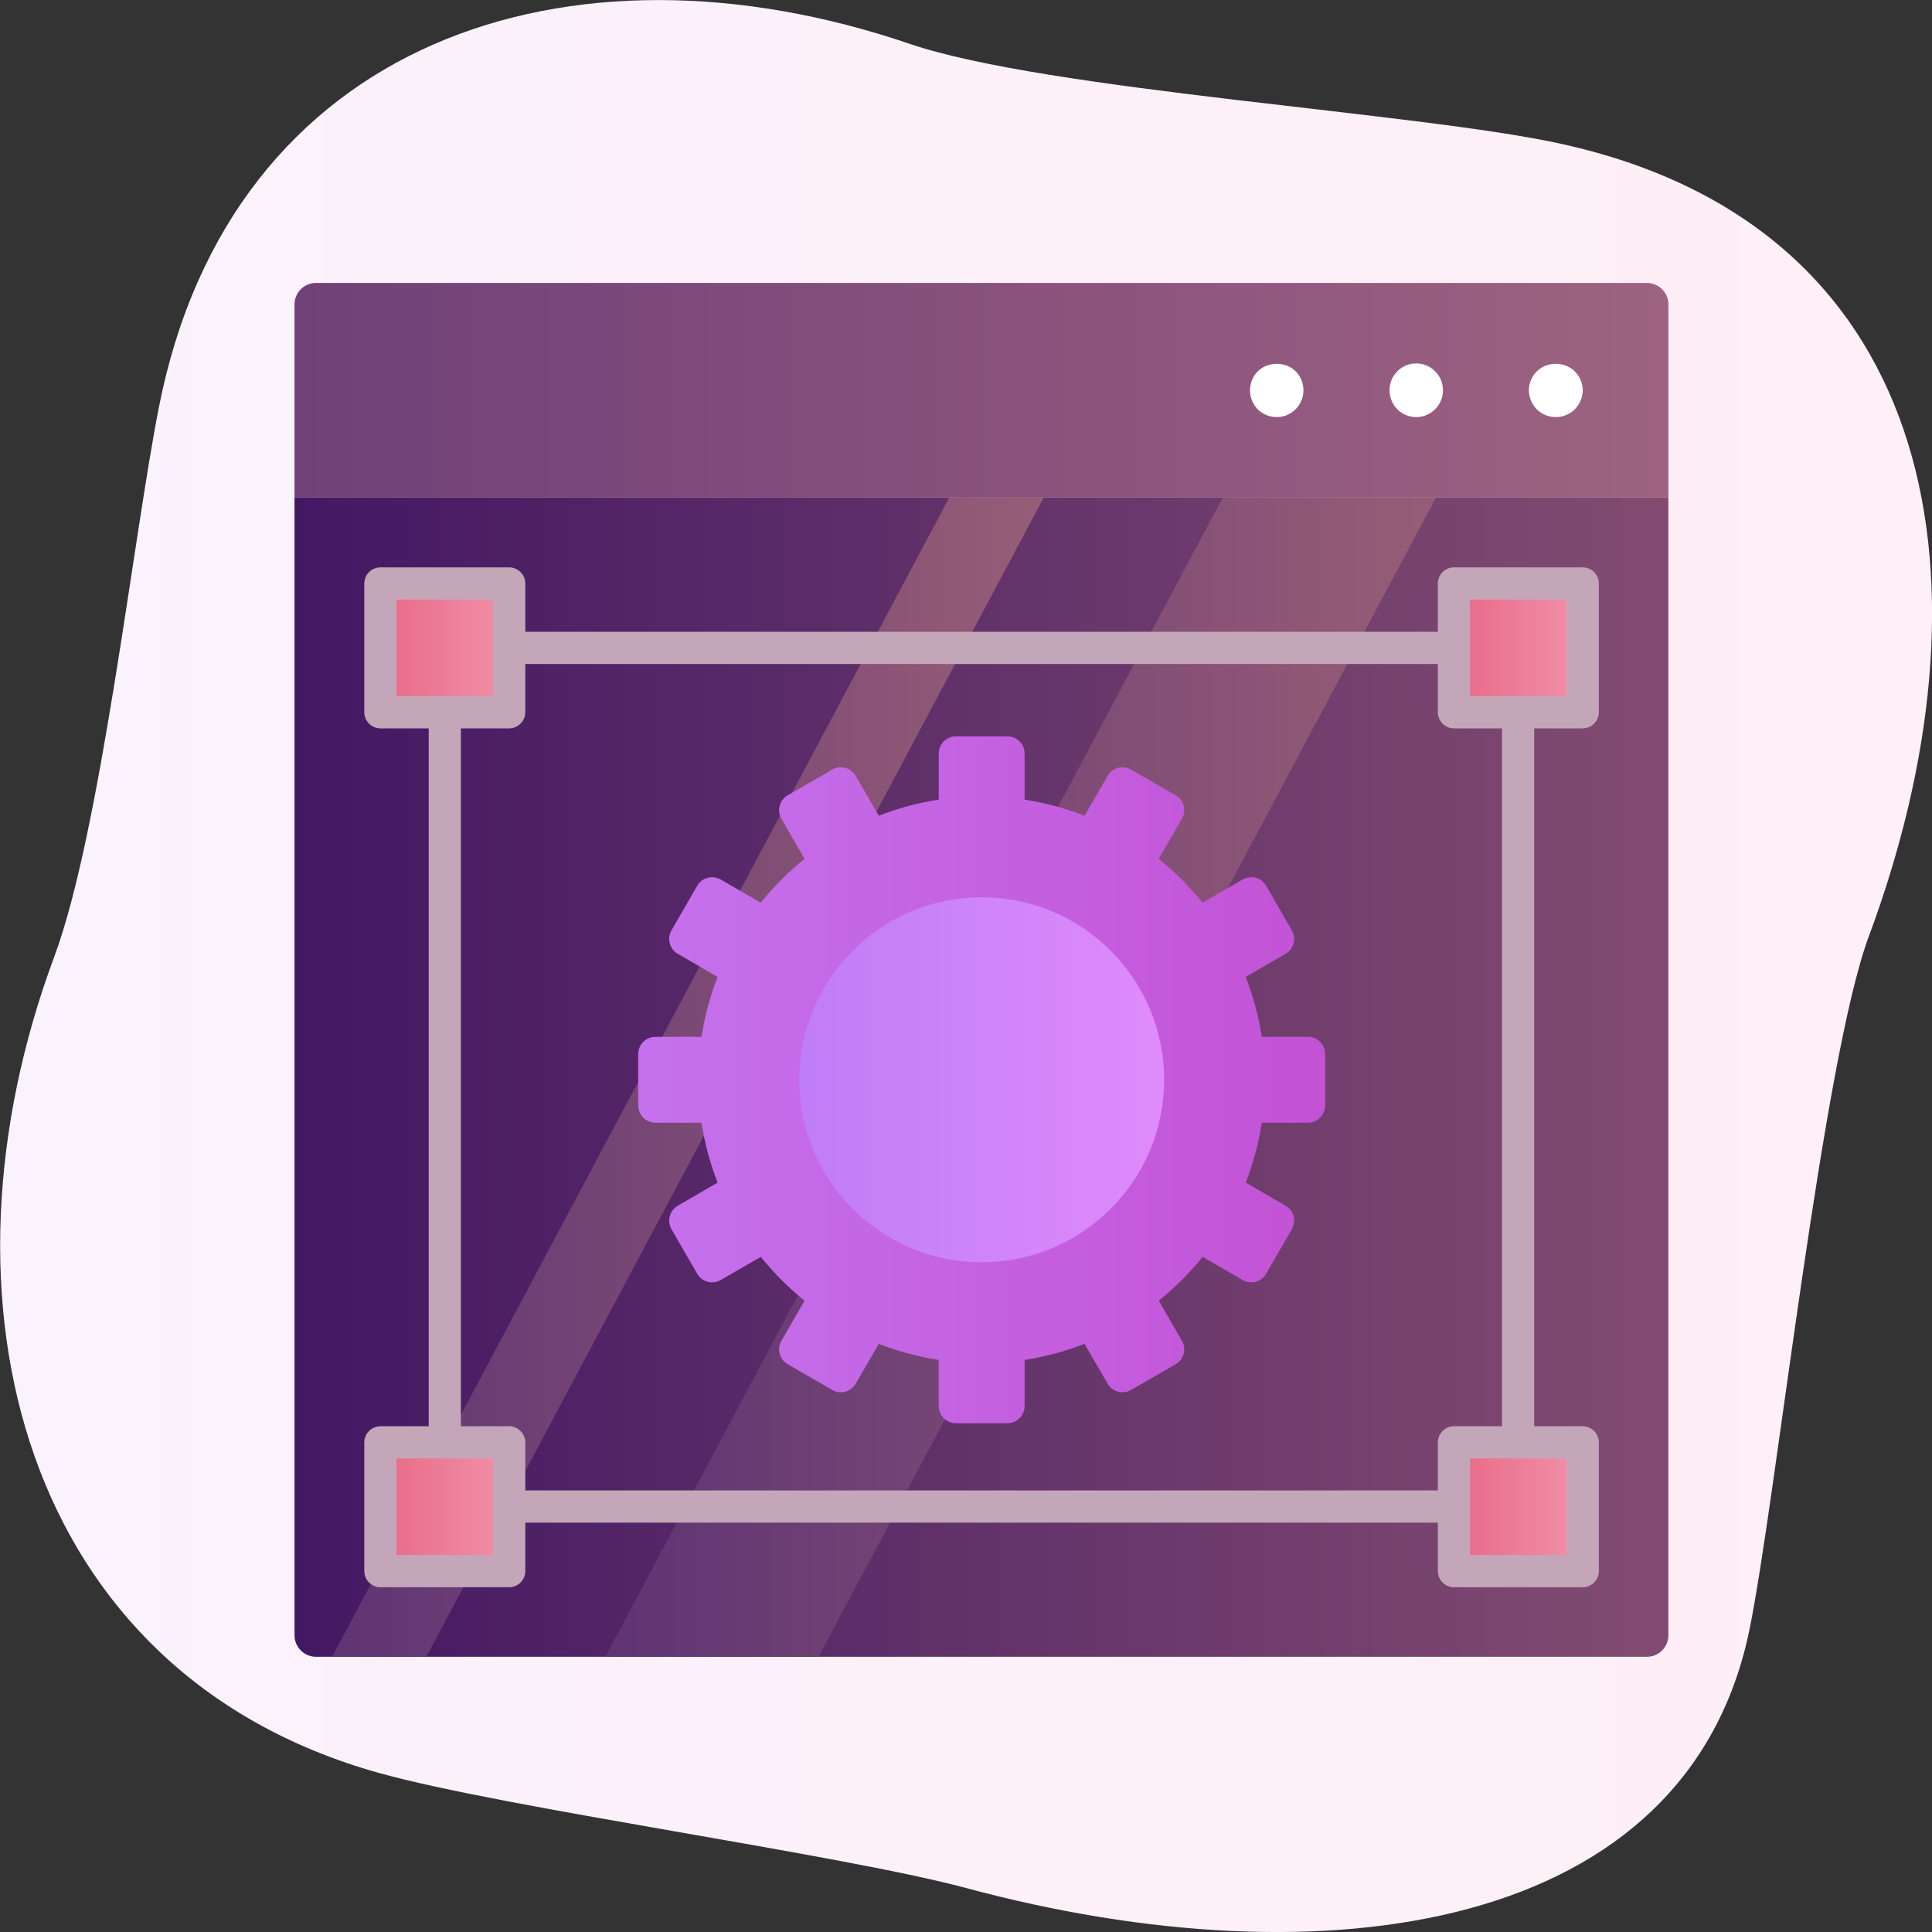 <?xml version="1.0" encoding="UTF-8"?>
<svg id="Layer_2" data-name="Layer 2" xmlns="http://www.w3.org/2000/svg" xmlns:xlink="http://www.w3.org/1999/xlink" viewBox="0 0 90 90">
  <rect x="0" y="0" width="90" height="90" fill="#333333" stroke="none"/>
  <defs>
    <style>
      .cls-1 {
        fill: url(#_ÂÁ_Ï_ÌÌ_È_ËÂÌÚ_8);
      }

      .cls-1, .cls-2, .cls-3, .cls-4, .cls-5, .cls-6, .cls-7, .cls-8, .cls-9, .cls-10, .cls-11, .cls-12, .cls-13 {
        stroke-width: 0px;
      }

      .cls-2 {
        fill: url(#_ÂÁ_Ï_ÌÌ_È_ËÂÌÚ_8-2);
      }

      .cls-3 {
        fill: url(#_ÂÁ_Ï_ÌÌ_È_ËÂÌÚ_68-4);
      }

      .cls-4 {
        fill: url(#_ÂÁ_Ï_ÌÌ_È_ËÂÌÚ_68-3);
      }

      .cls-5 {
        fill: url(#_ÂÁ_Ï_ÌÌ_È_ËÂÌÚ_68-2);
      }

      .cls-6 {
        fill: #c3a7b9;
      }

      .cls-7 {
        fill: #fff;
      }

      .cls-8 {
        fill: url(#_ÂÁ_Ï_ÌÌ_È_ËÂÌÚ_56);
      }

      .cls-9 {
        fill: url(#_ÂÁ_Ï_ÌÌ_È_ËÂÌÚ_29);
      }

      .cls-10 {
        fill: url(#_ÂÁ_Ï_ÌÌ_È_ËÂÌÚ_84);
      }

      .cls-11 {
        fill: url(#_ÂÁ_Ï_ÌÌ_È_ËÂÌÚ_62);
      }

      .cls-12 {
        fill: url(#_ÂÁ_Ï_ÌÌ_È_ËÂÌÚ_98);
      }

      .cls-13 {
        fill: url(#_ÂÁ_Ï_ÌÌ_È_ËÂÌÚ_68);
      }
    </style>
    <linearGradient id="_ÂÁ_Ï_ÌÌ_È_ËÂÌÚ_84" data-name="¡ÂÁ˚ÏˇÌÌ˚È „‡‰ËÂÌÚ 84" x1="0" y1="45" x2="90" y2="45" gradientUnits="userSpaceOnUse">
      <stop offset="0" stop-color="#faf2fc"/>
      <stop offset="1" stop-color="#ffeff6"/>
    </linearGradient>
    <linearGradient id="_ÂÁ_Ï_ÌÌ_È_ËÂÌÚ_29" data-name="¡ÂÁ˚ÏˇÌÌ˚È „‡‰ËÂÌÚ 29" x1="13.72" y1="50.18" x2="77.72" y2="50.18" gradientUnits="userSpaceOnUse">
      <stop offset="0" stop-color="#431863"/>
      <stop offset="1" stop-color="#824c71"/>
    </linearGradient>
    <linearGradient id="_ÂÁ_Ï_ÌÌ_È_ËÂÌÚ_8" data-name="¡ÂÁ˚ÏˇÌÌ˚È „‡‰ËÂÌÚ 8" x1="13.81" y1="50.18" x2="56.16" y2="50.18" gradientUnits="userSpaceOnUse">
      <stop offset="0" stop-color="#5c3273"/>
      <stop offset="1" stop-color="#a36777"/>
    </linearGradient>
    <linearGradient id="_ÂÁ_Ï_ÌÌ_È_ËÂÌÚ_8-2" data-name="¡ÂÁ˚ÏˇÌÌ˚È „‡‰ËÂÌÚ 8" x1="26.27" x2="75.68" xlink:href="#_ÂÁ_Ï_ÌÌ_È_ËÂÌÚ_8"/>
    <linearGradient id="_ÂÁ_Ï_ÌÌ_È_ËÂÌÚ_62" data-name="¡ÂÁ˚ÏˇÌÌ˚È „‡‰ËÂÌÚ 62" x1="13.72" y1="18.18" x2="77.72" y2="18.18" gradientUnits="userSpaceOnUse">
      <stop offset="0" stop-color="#704078"/>
      <stop offset="1" stop-color="#9e6381"/>
    </linearGradient>
    <linearGradient id="_ÂÁ_Ï_ÌÌ_È_ËÂÌÚ_68" data-name="¡ÂÁ˚ÏˇÌÌ˚È „‡‰ËÂÌÚ 68" x1="17.73" y1="30.18" x2="23.73" y2="30.18" gradientUnits="userSpaceOnUse">
      <stop offset="0" stop-color="#e96987"/>
      <stop offset="1" stop-color="#f091a9"/>
    </linearGradient>
    <linearGradient id="_ÂÁ_Ï_ÌÌ_È_ËÂÌÚ_68-2" data-name="¡ÂÁ˚ÏˇÌÌ˚È „‡‰ËÂÌÚ 68" x1="67.73" x2="73.73" xlink:href="#_ÂÁ_Ï_ÌÌ_È_ËÂÌÚ_68"/>
    <linearGradient id="_ÂÁ_Ï_ÌÌ_È_ËÂÌÚ_68-3" data-name="¡ÂÁ˚ÏˇÌÌ˚È „‡‰ËÂÌÚ 68" y1="70.19" y2="70.19" xlink:href="#_ÂÁ_Ï_ÌÌ_È_ËÂÌÚ_68"/>
    <linearGradient id="_ÂÁ_Ï_ÌÌ_È_ËÂÌÚ_68-4" data-name="¡ÂÁ˚ÏˇÌÌ˚È „‡‰ËÂÌÚ 68" x1="67.73" y1="70.19" x2="73.73" y2="70.19" xlink:href="#_ÂÁ_Ï_ÌÌ_È_ËÂÌÚ_68"/>
    <linearGradient id="_ÂÁ_Ï_ÌÌ_È_ËÂÌÚ_98" data-name="¡ÂÁ˚ÏˇÌÌ˚È „‡‰ËÂÌÚ 98" x1="29.73" y1="50.3" x2="61.73" y2="50.3" gradientUnits="userSpaceOnUse">
      <stop offset="0" stop-color="#c571ee"/>
      <stop offset="1" stop-color="#c352d5"/>
    </linearGradient>
    <linearGradient id="_ÂÁ_Ï_ÌÌ_È_ËÂÌÚ_56" data-name="¡ÂÁ˚ÏˇÌÌ˚È „‡‰ËÂÌÚ 56" x1="37.23" y1="50.3" x2="54.23" y2="50.3" gradientUnits="userSpaceOnUse">
      <stop offset="0" stop-color="#bf7df7"/>
      <stop offset="1" stop-color="#df8bfb"/>
    </linearGradient>
  </defs>
  <g id="layer_1" data-name="layer 1">
    <g>
      <path class="cls-10" d="M72.77,6.71c-6.62-1.47-23.97-2.48-30.4-4.67C26.51-3.36,10.76,1.87,7.4,18.98c-1.2,6.1-2.71,19.77-4.87,25.58-5.97,16.05-1.51,33.38,15.12,38.03,5.84,1.63,21.5,3.79,27.35,5.36,16.71,4.5,33.65,2.08,36.51-12.1,1.23-6.09,3.39-26.43,5.55-32.24,5.97-16.05,3.64-32.93-14.29-36.9Z"/>
      <g>
        <path class="cls-9" d="M13.72,23.18h64v53c0,.55-.45,1-1,1H14.72c-.55,0-1-.45-1-1V23.18h0Z"/>
        <polygon class="cls-1" points="44.22 23.18 15.47 77.18 19.86 77.18 48.62 23.18 44.22 23.18"/>
        <polygon class="cls-2" points="56.96 23.18 28.2 77.18 38.13 77.18 66.89 23.18 56.96 23.18"/>
        <path class="cls-6" d="M70.72,70.93H20.72c-.41,0-.75-.34-.75-.75V30.18c0-.41.34-.75.75-.75h50c.41,0,.75.34.75.75v40c0,.41-.34.75-.75.75ZM21.47,69.43h48.5V30.93H21.47v38.5Z"/>
        <path class="cls-11" d="M14.72,13.18h62c.55,0,1,.45,1,1v9H13.72v-9c0-.55.45-1,1-1Z"/>
        <path class="cls-7" d="M72.47,19.43c-.32,0-.65-.13-.88-.36-.23-.24-.37-.56-.37-.89s.14-.65.37-.88c.47-.47,1.3-.47,1.77,0,.23.23.37.55.37.88s-.14.65-.37.89c-.24.23-.56.36-.89.36Z"/>
        <path class="cls-7" d="M64.73,18.18c0-.69.55-1.25,1.24-1.25h0c.69,0,1.25.56,1.25,1.25h0c0,.69-.56,1.25-1.25,1.25h0c-.69,0-1.24-.56-1.24-1.25Z"/>
        <path class="cls-7" d="M59.48,19.43c-.33,0-.66-.13-.89-.36-.23-.24-.36-.56-.36-.89s.13-.65.36-.88c.47-.47,1.3-.47,1.77,0,.23.23.36.55.36.88s-.13.65-.36.88c-.24.24-.56.37-.88.37Z"/>
        <rect class="cls-13" x="17.73" y="27.18" width="6" height="6"/>
        <path class="cls-6" d="M23.72,33.93h-6c-.41,0-.75-.34-.75-.75v-6c0-.41.34-.75.75-.75h6c.41,0,.75.34.75.75v6c0,.41-.34.75-.75.75ZM18.47,32.43h4.5v-4.5h-4.5v4.5Z"/>
        <rect class="cls-5" x="67.73" y="27.18" width="6" height="6"/>
        <path class="cls-6" d="M73.73,33.93h-6c-.41,0-.75-.34-.75-.75v-6c0-.41.34-.75.75-.75h6c.41,0,.75.34.75.75v6c0,.41-.34.75-.75.75ZM68.48,32.43h4.5v-4.5h-4.5v4.5Z"/>
        <rect class="cls-4" x="17.73" y="67.19" width="6" height="6"/>
        <path class="cls-6" d="M23.72,73.94h-6c-.41,0-.75-.34-.75-.75v-6c0-.41.34-.75.75-.75h6c.41,0,.75.34.75.75v6c0,.41-.34.75-.75.75ZM18.47,72.44h4.5v-4.5h-4.5v4.5Z"/>
        <rect class="cls-3" x="67.73" y="67.19" width="6" height="6"/>
        <path class="cls-6" d="M73.73,73.94h-6c-.41,0-.75-.34-.75-.75v-6c0-.41.34-.75.75-.75h6c.41,0,.75.34.75.75v6c0,.41-.34.75-.75.75ZM68.48,72.44h4.5v-4.5h-4.5v4.5Z"/>
        <path class="cls-12" d="M60.93,48.3h-2.15c-.15-.97-.4-1.9-.75-2.79l1.86-1.08c.38-.22.51-.71.29-1.09l-1.2-2.08c-.22-.38-.71-.51-1.09-.29l-1.87,1.08c-.61-.75-1.29-1.44-2.04-2.04l1.08-1.87c.22-.38.09-.87-.29-1.09l-2.08-1.2c-.38-.22-.87-.09-1.09.29l-1.08,1.86c-.89-.35-1.82-.6-2.79-.75v-2.15c0-.44-.36-.8-.8-.8h-2.4c-.44,0-.8.36-.8.8v2.15c-.97.15-1.9.4-2.79.75l-1.08-1.86c-.22-.38-.71-.51-1.09-.29l-2.08,1.2c-.38.22-.51.71-.29,1.09l1.08,1.87c-.75.6-1.44,1.29-2.04,2.04l-1.87-1.08c-.38-.22-.87-.09-1.09.29l-1.2,2.08c-.22.38-.09.87.29,1.09l1.86,1.08c-.35.89-.6,1.82-.75,2.79h-2.15c-.44,0-.8.36-.8.8v2.4c0,.44.36.8.8.8h2.15c.15.97.4,1.9.75,2.79l-1.86,1.08c-.38.22-.51.71-.29,1.09l1.2,2.08c.22.38.71.51,1.09.29l1.87-1.08c.61.75,1.29,1.44,2.04,2.04l-1.08,1.87c-.22.38-.09.87.29,1.09l2.08,1.2c.38.22.87.09,1.09-.29l1.08-1.86c.89.35,1.82.6,2.79.75v2.15c0,.44.36.8.8.8h2.4c.44,0,.8-.36.8-.8v-2.15c.97-.15,1.9-.4,2.79-.75l1.08,1.86c.22.38.71.51,1.09.29l2.08-1.2c.38-.22.51-.71.29-1.09l-1.08-1.87c.75-.6,1.44-1.29,2.04-2.04l1.87,1.08c.38.22.87.09,1.09-.29l1.2-2.08c.22-.38.09-.87-.29-1.09l-1.86-1.08c.35-.89.6-1.82.75-2.79h2.15c.44,0,.8-.36.8-.8v-2.4c0-.44-.36-.8-.8-.8Z"/>
        <circle class="cls-8" cx="45.73" cy="50.3" r="8.5"/>
      </g>
    </g>
  </g>
</svg>
